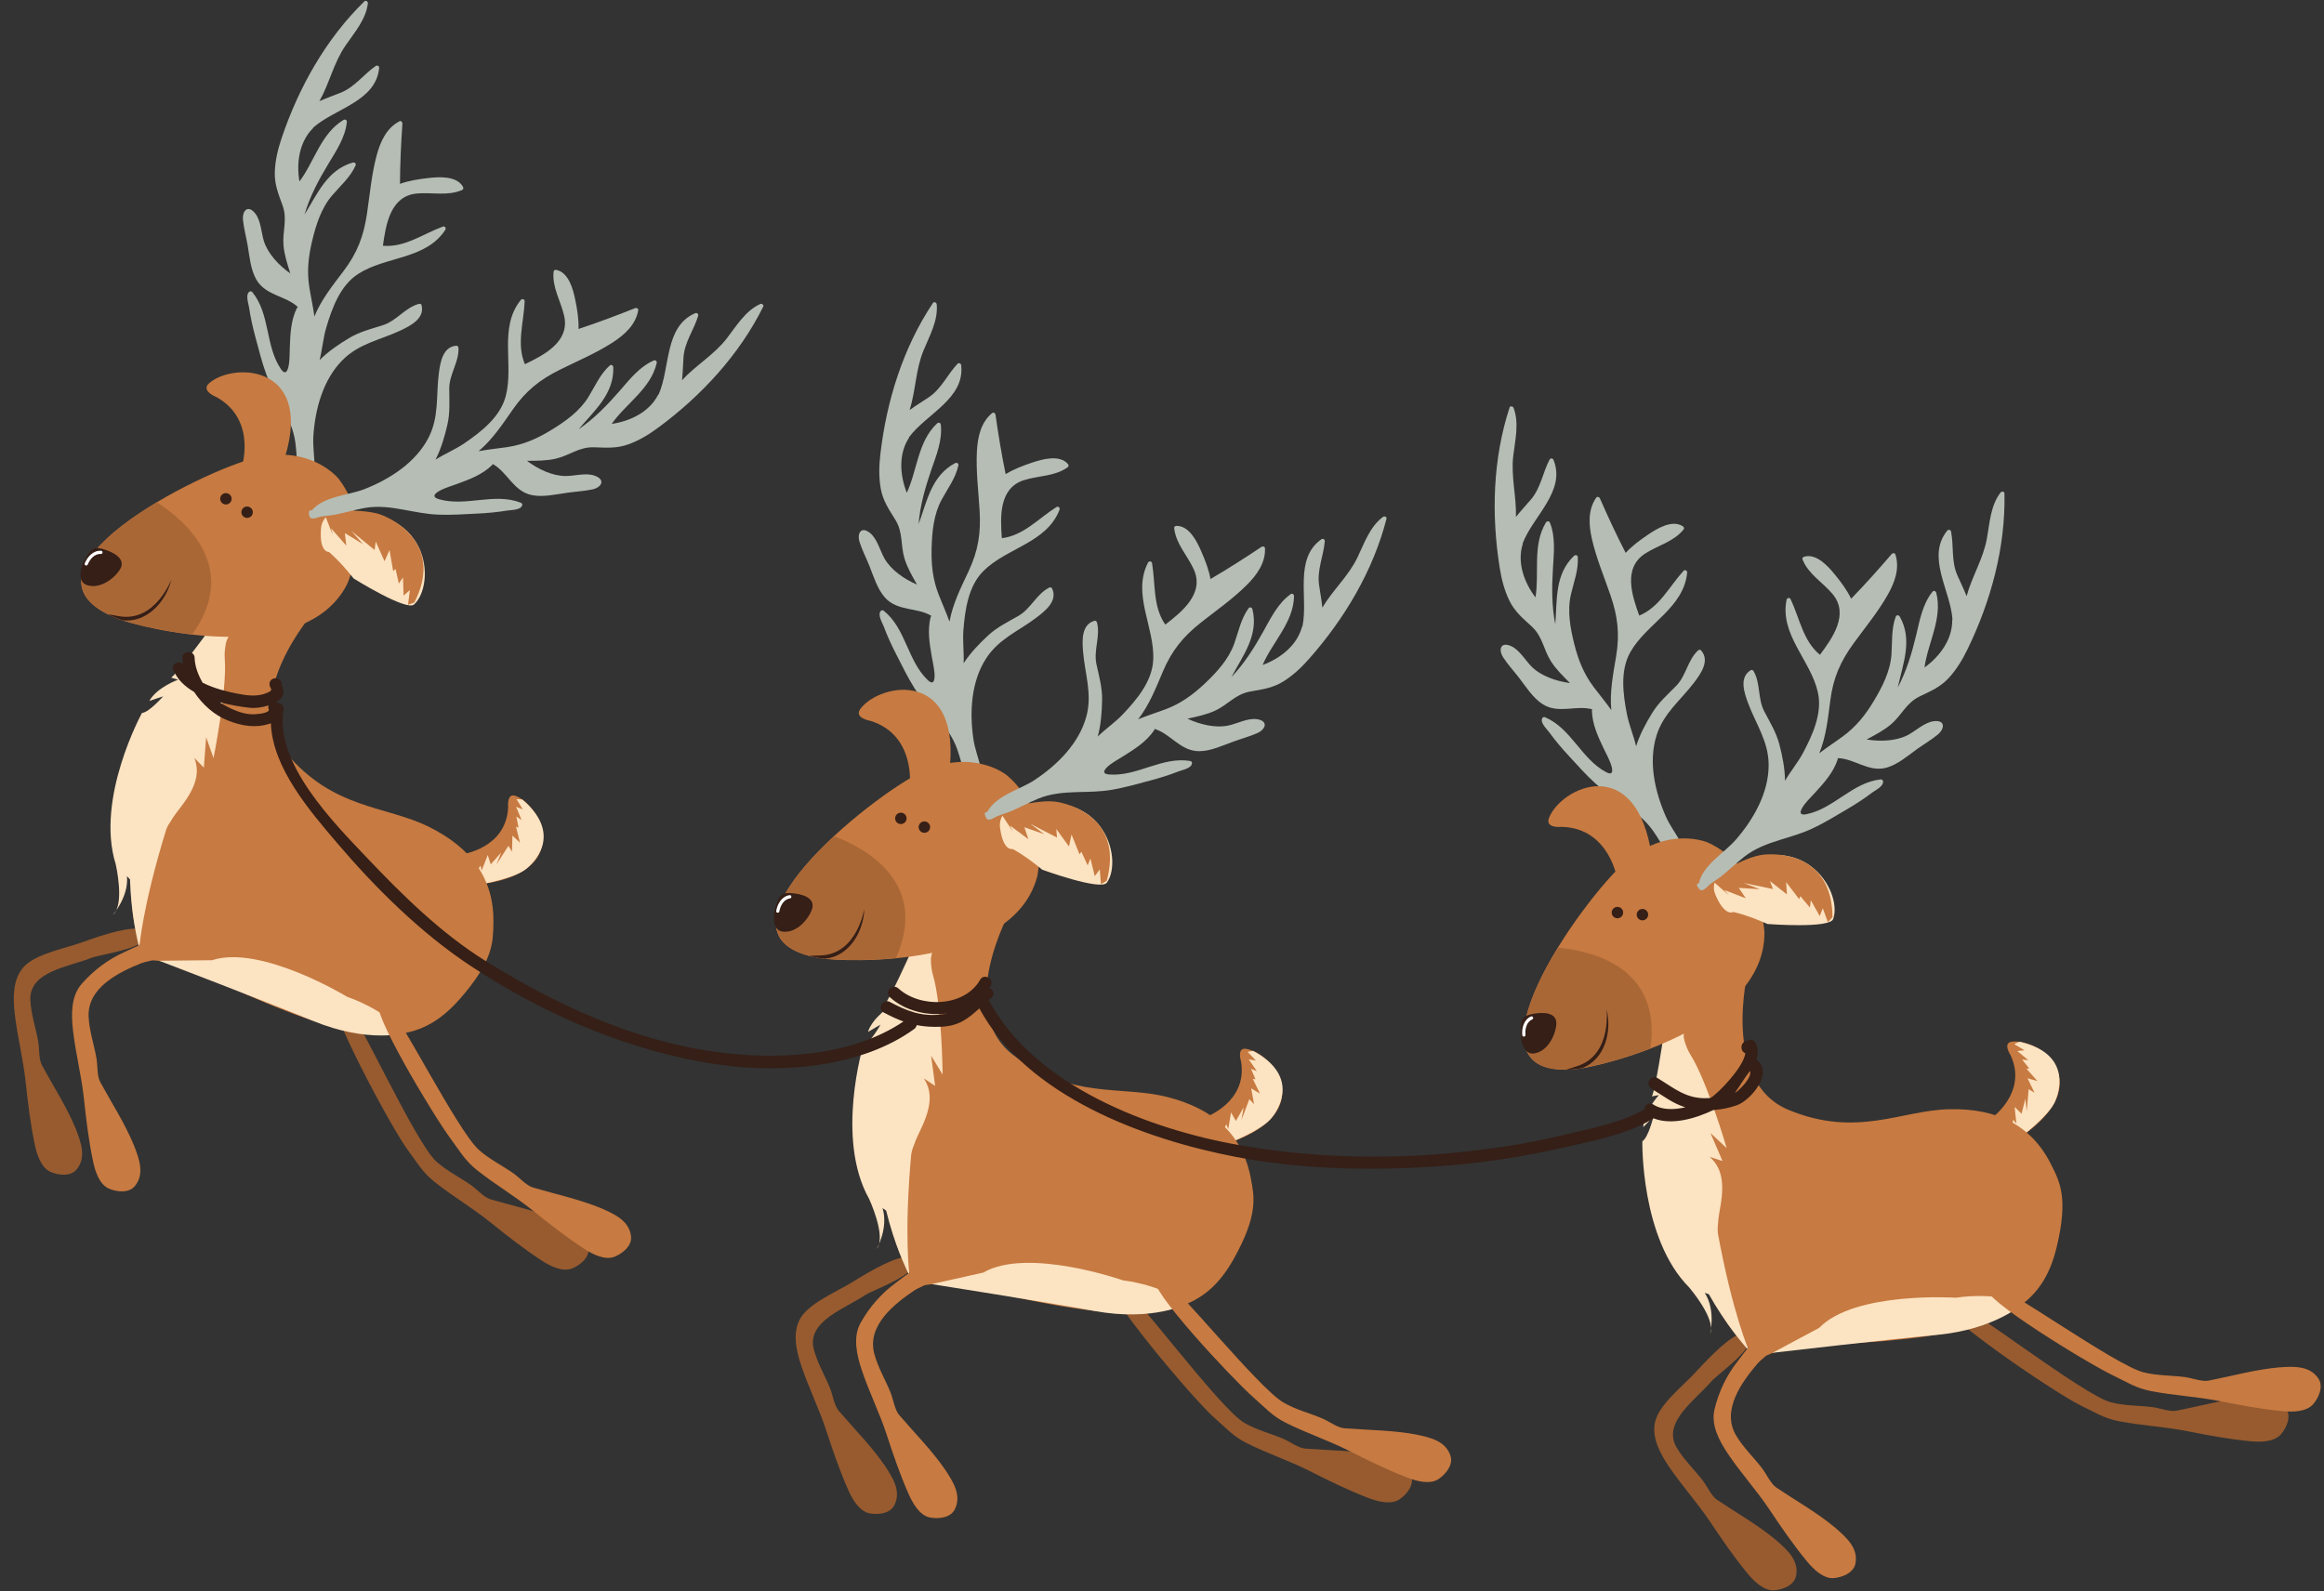 <?xml version="1.0" encoding="UTF-8"?><svg xmlns="http://www.w3.org/2000/svg" xmlns:xlink="http://www.w3.org/1999/xlink" height="228.4" preserveAspectRatio="xMidYMid meet" version="1.0" viewBox="45.1 98.4 333.5 228.4" width="333.5" zoomAndPan="magnify"><rect x="45.1" y="98.4" width="333.5" height="228.4" fill="#333333" stroke="none"/><g><g id="change1_1"><path d="M 97.891 98.871 C 97.629 101.188 95.93 103.113 94.664 104.969 C 92.984 107.41 92.379 110.355 90.934 112.926 C 91.945 112.465 93 112.113 94.031 111.691 C 96.055 110.859 97.27 109.078 99.02 107.871 C 99.242 107.719 99.531 107.887 99.508 108.156 C 99.047 112.977 93.168 113.957 90.055 116.711 L 89.984 116.836 C 88.031 118.805 87.617 121.797 88.07 124.453 C 90.238 121.562 91.141 117.578 94.387 115.621 C 94.613 115.484 94.902 115.621 94.875 115.906 C 94.648 118.152 93.328 120.074 92.195 121.965 C 90.82 124.242 89.543 126.641 88.797 129.199 C 90.66 126.219 92.043 122.789 95.734 121.73 C 95.973 121.664 96.25 121.871 96.133 122.137 C 95.383 123.832 93.961 125.051 92.777 126.438 C 91.199 128.27 90.453 130.656 89.898 132.965 C 89.348 135.254 89.121 137.363 89.5 139.699 C 89.723 141.094 90.031 142.445 90.215 143.828 C 91.195 141.43 92.812 139.406 94.406 137.301 C 96.371 134.711 97.277 132.309 97.754 129.137 C 98.172 126.336 98.406 123.504 99.137 120.762 C 99.656 118.793 100.539 116.785 102.426 115.809 C 102.652 115.691 102.859 115.93 102.848 116.133 C 102.648 119.02 102.516 121.902 102.496 124.793 C 103.805 124.316 105.266 124.105 106.582 123.953 C 108.113 123.781 110.637 123.621 111.535 125.207 C 111.633 125.379 111.605 125.59 111.406 125.68 C 109.297 126.578 107.113 125.977 104.91 126.18 C 101.125 126.527 100.465 130.637 100.051 133.676 C 103.195 133.945 105.734 132.012 108.641 130.93 C 108.938 130.816 109.164 131.148 109 131.398 C 106.199 135.684 100.453 135.16 96.5 137.719 C 93.918 139.387 92.754 142.613 91.922 145.414 C 91.48 146.898 91.352 148.551 90.961 150.09 C 92.215 148.828 93.746 147.797 95.203 146.926 C 96.73 146.012 98.383 145.609 100.062 145.074 C 102.027 144.438 103.227 142.57 105.191 142.023 C 105.336 141.98 105.547 142.02 105.594 142.191 C 106.09 144.117 104 145.164 102.566 145.844 C 99.664 147.203 96.652 147.691 94.281 150.062 C 91.441 152.895 90.316 157.148 90.066 161.031 C 89.902 163.586 90.918 166.914 89.477 169.238 C 89.594 169.395 89.594 169.629 89.363 169.695 C 89.02 169.797 88.527 169.941 88.352 169.496 C 88.207 169.145 88.277 168.66 88.234 168.289 C 88.145 167.562 87.934 166.844 87.855 166.105 C 87.699 164.727 87.668 163.336 87.488 161.953 C 87.242 160.066 86.453 158.379 85.562 156.719 C 84.75 155.211 83.91 153.75 83.316 152.137 C 82.68 150.398 82.23 148.559 81.746 146.77 C 81.367 145.371 81.051 143.953 80.84 142.52 C 80.754 141.941 80.293 140.727 80.879 140.277 C 81.016 140.176 81.203 140.207 81.312 140.336 C 83.898 143.508 83.148 148.055 85.41 151.371 C 86.25 152.602 86.523 151.09 86.594 150.43 C 86.676 149.699 86.66 148.965 86.688 148.23 C 86.766 146.266 86.836 144.41 87.707 142.609 L 87.844 142.477 C 86.105 140.828 83.23 140.852 81.891 138.543 C 81.055 137.105 80.906 135.172 80.629 133.57 C 80.418 132.383 80.102 131.215 79.973 130.008 C 79.824 128.641 80.691 127.715 81.738 129.055 C 82.543 130.078 82.598 131.82 82.969 133.012 C 83.539 134.812 85.121 136.504 86.758 137.648 C 86.348 136.328 85.906 135.016 85.785 133.633 C 85.605 131.602 86.383 129.945 85.652 127.898 C 85.062 126.262 84.477 124.891 84.535 123.105 C 84.586 121.438 84.969 119.863 85.492 118.289 C 87.941 110.988 91.867 103.98 97.398 98.59 C 97.602 98.387 97.918 98.637 97.891 98.871" fill="#b5bdb5"/></g><g id="change2_1"><path d="M 51.125 251.328 C 50.656 250.465 50.758 248.945 50.59 247.953 C 50.242 245.938 49.559 244.035 49.457 241.969 C 49.262 237.805 55.02 237.184 58.262 235.879 C 59.477 235.391 66.531 234.512 66.148 232.531 C 66.09 232.223 65.855 231.938 65.551 231.844 C 63.914 231.305 60.242 232.449 56.84 233.68 C 54.414 234.555 50.141 235.32 48.453 237.254 C 46.906 239.027 46.969 241.672 47.207 243.84 C 47.57 247.121 48.418 250.352 48.773 253.648 C 49.105 256.703 49.461 259.734 50.098 262.742 C 50.383 264.094 50.996 266.07 52.418 266.652 C 53.523 267.105 55.242 267.324 56.109 266.25 C 57.539 264.48 56.695 262.312 55.965 260.414 C 54.637 257.211 52.77 254.363 51.125 251.328" fill="#975b2f"/></g><g id="change2_2"><path d="M 129.559 277.57 C 129.316 275.312 127.184 274.371 125.332 273.551 C 122.125 272.223 118.789 271.527 115.484 270.551 C 114.539 270.27 113.543 269.121 112.719 268.539 C 111.047 267.355 109.219 266.5 107.688 265.105 C 104.602 262.297 95.848 242.836 94.184 241.703 C 93.918 241.523 93.316 241.176 93.031 241.32 C 91.496 242.098 101.246 260.297 103.621 263.48 C 105.027 265.367 105.711 266.656 107.414 268.02 C 109.992 270.086 112.879 271.77 115.461 273.852 C 117.855 275.777 120.25 277.664 122.828 279.344 C 123.984 280.098 125.816 281.062 127.23 280.469 C 128.336 280.008 129.703 278.945 129.559 277.57" fill="#975b2f"/></g><g id="change3_1"><path d="M 79.68 165.887 C 79.68 165.887 82.207 158.797 76.168 155.402 C 76.168 155.402 73.832 154.504 75.133 153.391 C 78.789 150.25 90.719 150.828 85.586 165.273 L 79.68 165.887" fill="#c77a41"/></g><g id="change3_2"><path d="M 111.367 221.039 C 111.367 221.039 117.785 220.199 118.02 214.242 C 118.02 214.242 117.793 212.105 119.156 212.668 C 122.992 214.238 127.215 223.605 114.145 225.32 L 111.367 221.039" fill="#c77a41"/></g><g id="change4_1"><path d="M 120.043 213.16 L 119.223 213.117 L 120.125 214.59 L 119.16 214.207 L 119.945 216.109 L 119.195 215.602 L 119.512 217.211 L 119.145 217.062 L 119.719 219.359 L 118.637 218.348 L 118.57 220.656 L 118.059 219.812 L 116.352 222.48 L 117.02 220.781 L 115.52 222.473 L 115.094 221.137 L 114.207 223.383 L 114.074 222.641 L 113.211 223.879 L 114.145 225.32 C 114.145 225.32 118.82 224.543 120.57 223.156 C 122.32 221.77 125.555 217.824 120.043 213.16" fill="#fce3c2"/></g><g id="change3_3"><path d="M 90.242 186.102 C 90.242 186.102 79.367 198.402 86.164 206.496 C 92.961 214.598 100.402 214.012 106.598 217.062 C 112.793 220.117 116.047 224.602 115.906 230.953 C 115.844 233.566 115.961 236.262 111.066 241.82 C 105.461 248.188 99.004 248.969 82.953 242.238 C 76.941 239.719 70.57 236.395 67.219 236.266 C 63.867 236.141 62.242 221.703 66.293 209.859 C 75.582 182.703 99.152 144.402 90.242 186.102" fill="#c77a41"/></g><g id="change4_2"><path d="M 69.031 217.223 C 76.309 193.77 74.141 196.594 79.383 187.039 C 79.383 187.039 73.574 193.465 66.293 209.859 C 61.336 221.023 65.098 234.5 65.098 234.5 C 65.098 234.5 65.449 228.766 69.031 217.223" fill="#fce3c2"/></g><g id="change4_3"><path d="M 74.77 189.301 C 74.77 189.301 70.73 194.828 69.676 195.672 L 70.66 195.969 C 70.66 195.969 67.66 197.027 66.531 199.008 L 68.512 198.355 C 68.512 198.355 66.473 200.684 65.477 200.738 C 65.477 200.738 58.75 212.988 61.703 222.445 C 61.703 222.445 63.062 228.297 61.293 229.727 C 61.293 229.727 63.594 227.117 63.32 224.18 L 64.543 225.441 L 64.754 220.598 L 66.02 222.316 L 65.863 218.699 L 67.406 220.684 C 67.406 220.684 68.578 217.379 70.746 214.641 C 72.906 211.902 73.949 209.629 72.984 207.195 L 74.352 208.59 L 74.684 204.23 L 75.742 207.223 C 75.742 207.223 77.703 197.469 77.355 192.988 C 77.008 188.512 81.555 183.52 74.77 189.301" fill="#fce3c2"/></g><g id="change3_4"><path d="M 93.672 167.098 C 93.672 167.098 89.785 162.242 81.898 164.09 C 74.016 165.934 45.051 180.555 61.969 187.203 C 65.434 188.566 88.645 194.41 94.887 182.312 C 94.887 182.312 98.902 173.805 93.672 167.098" fill="#c77a41"/></g><g id="change4_4"><path d="M 92.297 177.633 C 92.297 177.633 93.789 178.836 95.844 181.434 C 95.844 181.434 103.418 186.168 104.52 185.172 C 107.617 182.355 107.113 170.523 92.93 171.992 C 92.93 171.992 91.312 172.426 91.164 174.27 C 90.887 177.75 92.297 177.633 92.297 177.633" fill="#fce3c2"/></g><g id="change3_5"><path d="M 104.559 184.887 L 103.648 185.219 L 103.918 183.102 L 103.016 183.895 L 102.934 181.281 L 102.336 182.164 L 101.867 180.07 L 101.52 180.371 L 100.996 177.344 L 100.281 178.961 L 99.016 176.133 L 98.859 177.348 L 95.535 174.629 L 97.18 176.496 L 94.59 174.926 L 94.793 176.715 L 92.617 174.242 L 92.848 175.199 L 91.551 171.867 C 91.551 171.867 97.293 171.25 100.012 172.371 C 102.727 173.492 108.457 177.273 104.559 184.887" fill="#c77a41"/></g><g id="change4_5"><path d="M 103.312 246.668 C 103.312 246.668 100.277 243.363 94.922 241.488 C 94.922 241.488 82.512 233.93 75.535 236.234 L 67.953 236.312 C 67.953 236.312 83.758 242.363 90.004 244.938 C 97.98 248.23 103.312 246.668 103.312 246.668" fill="#fce3c2"/></g><g id="change3_6"><path d="M 59.484 253.719 C 59.012 252.855 59.117 251.336 58.949 250.348 C 58.602 248.32 57.918 246.43 57.816 244.359 C 57.621 240.191 62.098 237.98 65.344 236.676 C 66.555 236.188 69.637 236.129 69.258 234.152 C 69.191 233.844 68.961 233.562 68.656 233.461 C 67.023 232.93 64.367 234.434 62.914 235.086 C 60.562 236.145 58.496 237.711 56.812 239.645 C 55.262 241.414 55.324 244.059 55.566 246.23 C 55.926 249.508 56.777 252.738 57.137 256.039 C 57.465 259.094 57.82 262.129 58.461 265.137 C 58.742 266.48 59.355 268.465 60.773 269.043 C 61.883 269.496 63.602 269.715 64.469 268.637 C 65.898 266.871 65.051 264.699 64.32 262.805 C 62.996 259.602 61.129 256.75 59.484 253.719" fill="#c77a41"/></g><g id="change3_7"><path d="M 135.656 275.887 C 135.414 273.625 133.281 272.688 131.426 271.859 C 128.223 270.535 124.887 269.844 121.578 268.859 C 120.633 268.582 119.637 267.438 118.816 266.855 C 117.145 265.672 115.316 264.812 113.781 263.422 C 110.695 260.613 102.129 243.52 100.465 242.395 C 100.195 242.215 99.836 242.184 99.547 242.328 C 98.016 243.105 107.344 258.605 109.719 261.793 C 111.121 263.68 111.809 264.973 113.512 266.336 C 116.09 268.398 118.973 270.082 121.559 272.164 C 123.953 274.09 126.348 275.98 128.926 277.656 C 130.078 278.406 131.914 279.379 133.332 278.781 C 134.434 278.32 135.801 277.258 135.656 275.887" fill="#c77a41"/></g><g id="change5_1"><path d="M 67.605 170.496 C 58.719 175.812 51.449 183.047 61.992 187.191 C 63.324 187.719 67.586 188.898 72.672 189.477 C 79.566 179.883 71.758 173.168 67.605 170.496" fill="#aa6736"/></g><g id="change6_1"><path d="M 62.18 186.852 C 61.414 186.723 60.578 186.562 60.578 186.562 C 61.281 186.992 62.672 187.438 62.672 187.438 C 66.172 187.844 68.883 184.789 69.672 181.699 C 69.816 181.129 67.574 187.789 62.18 186.852" fill="#351f17"/></g><g id="change6_2"><path d="M 78.293 170.27 C 78.145 170.691 77.676 170.914 77.25 170.77 C 76.82 170.617 76.594 170.152 76.746 169.727 C 76.891 169.301 77.359 169.078 77.789 169.23 C 78.215 169.379 78.441 169.844 78.293 170.27" fill="#351f17"/></g><g id="change6_3"><path d="M 81.336 172.195 C 81.188 172.621 80.719 172.844 80.293 172.695 C 79.863 172.547 79.637 172.078 79.785 171.652 C 79.934 171.23 80.402 171.008 80.828 171.156 C 81.258 171.305 81.484 171.77 81.336 172.195" fill="#351f17"/></g><g id="change6_4"><path d="M 62.262 180.227 C 61.234 181.754 59.223 182.961 57.555 182.379 C 56.371 181.965 56.461 180.43 57.137 179.016 C 58.113 176.973 58.672 176.777 60.344 177.363 C 62.008 177.945 63.141 178.93 62.262 180.227" fill="#351f17"/></g><g id="change7_1"><path d="M 59.609 177.465 C 58.488 177.383 57.637 178.324 57.258 179.277 C 57.148 179.555 57.586 179.707 57.691 179.434 C 57.992 178.676 58.668 177.855 59.578 177.922 C 59.871 177.941 59.906 177.48 59.609 177.465" fill="#fff"/></g><g id="change1_2"><path d="M 154.199 142.039 C 152.078 142.996 150.766 145.203 149.395 146.98 C 147.582 149.328 144.969 150.812 142.969 152.977 C 143.098 151.871 143.102 150.766 143.188 149.645 C 143.355 147.469 144.676 145.77 145.293 143.73 C 145.371 143.473 145.117 143.246 144.867 143.355 C 140.426 145.27 141.301 151.168 139.637 154.977 L 139.539 155.082 C 138.27 157.547 135.547 158.859 132.875 159.25 C 134.965 156.289 138.477 154.211 139.34 150.52 C 139.398 150.266 139.18 150.027 138.918 150.145 C 136.848 151.051 135.43 152.895 133.98 154.559 C 132.23 156.562 130.344 158.516 128.137 160.016 C 130.402 157.32 133.234 154.949 133.109 151.117 C 133.102 150.867 132.82 150.672 132.605 150.859 C 131.223 152.102 130.5 153.82 129.543 155.379 C 128.281 157.438 126.238 158.887 124.215 160.121 C 122.211 161.352 120.266 162.215 117.93 162.574 C 116.535 162.785 115.152 162.91 113.781 163.164 C 115.766 161.492 117.191 159.328 118.703 157.164 C 120.566 154.496 122.57 152.898 125.445 151.473 C 127.98 150.211 130.602 149.117 132.988 147.582 C 134.699 146.48 136.34 145.02 136.691 142.926 C 136.73 142.68 136.445 142.551 136.25 142.629 C 133.57 143.699 130.863 144.715 128.121 145.621 C 128.168 144.23 127.926 142.773 127.66 141.48 C 127.352 139.965 126.73 137.52 124.949 137.148 C 124.75 137.105 124.559 137.199 124.539 137.414 C 124.328 139.699 125.574 141.594 126.059 143.75 C 126.891 147.461 123.184 149.352 120.422 150.68 C 119.199 147.77 120.258 144.762 120.391 141.66 C 120.406 141.344 120.02 141.23 119.832 141.465 C 116.621 145.445 118.879 150.754 117.664 155.305 C 116.871 158.27 114.16 160.371 111.75 162.023 C 110.473 162.898 108.938 163.531 107.598 164.379 C 108.41 162.797 108.922 161.02 109.301 159.367 C 109.703 157.633 109.574 155.938 109.57 154.18 C 109.566 152.109 110.98 150.395 110.895 148.355 C 110.891 148.207 110.789 148.02 110.609 148.027 C 108.625 148.145 108.273 150.457 108.07 152.027 C 107.664 155.211 108.129 158.223 106.605 161.211 C 104.777 164.777 101.074 167.16 97.457 168.59 C 95.078 169.531 91.598 169.594 89.828 171.676 C 89.648 171.609 89.426 171.688 89.43 171.93 C 89.438 172.281 89.453 172.797 89.93 172.828 C 90.309 172.855 90.746 172.641 91.113 172.566 C 91.836 172.426 92.586 172.406 93.309 172.258 C 94.672 171.98 96.004 171.582 97.367 171.328 C 99.242 170.98 101.094 171.215 102.945 171.551 C 104.633 171.855 106.281 172.211 107.996 172.277 C 109.844 172.352 111.738 172.211 113.586 172.125 C 115.035 172.055 116.48 171.922 117.91 171.684 C 118.484 171.586 119.785 171.645 120.031 170.953 C 120.086 170.789 119.996 170.621 119.84 170.562 C 116.031 169.07 111.934 171.184 108.078 170.055 C 106.652 169.633 108.008 168.906 108.613 168.637 C 109.285 168.336 109.992 168.125 110.676 167.871 C 112.527 167.195 114.266 166.555 115.711 165.172 L 115.801 165.004 C 117.898 166.148 118.762 168.891 121.371 169.461 C 122.992 169.812 124.883 169.355 126.488 169.133 C 127.688 168.965 128.895 168.906 130.082 168.66 C 131.434 168.375 132.047 167.266 130.445 166.684 C 129.223 166.234 127.551 166.723 126.301 166.73 C 124.41 166.742 122.316 165.758 120.723 164.551 C 122.105 164.535 123.492 164.555 124.844 164.242 C 126.84 163.785 128.168 162.539 130.344 162.605 C 132.082 162.66 133.566 162.797 135.25 162.191 C 136.816 161.633 138.199 160.785 139.531 159.805 C 145.73 155.23 151.188 149.344 154.625 142.418 C 154.75 142.16 154.418 141.938 154.199 142.039" fill="#b5bdb5"/></g><g id="change1_3"><path d="M 179.52 142.066 C 179.746 144.391 178.484 146.625 177.633 148.699 C 176.496 151.438 176.516 154.445 175.637 157.258 C 176.527 156.598 177.488 156.039 178.414 155.406 C 180.219 154.176 181.035 152.184 182.492 150.637 C 182.68 150.438 183 150.543 183.031 150.812 C 183.582 155.621 178.035 157.805 175.562 161.145 L 175.52 161.277 C 174.016 163.609 174.234 166.629 175.23 169.137 C 176.75 165.852 176.809 161.766 179.574 159.18 C 179.766 158.996 180.082 159.07 180.109 159.359 C 180.355 161.605 179.465 163.754 178.746 165.836 C 177.879 168.355 177.129 170.965 176.926 173.621 C 178.133 170.32 178.773 166.68 182.16 164.879 C 182.383 164.762 182.695 164.906 182.633 165.188 C 182.254 167.004 181.117 168.488 180.246 170.094 C 179.086 172.215 178.852 174.703 178.789 177.078 C 178.727 179.43 178.941 181.543 179.801 183.75 C 180.309 185.062 180.891 186.324 181.355 187.637 C 181.816 185.086 182.98 182.77 184.102 180.383 C 185.484 177.438 185.871 174.898 185.676 171.695 C 185.508 168.871 185.145 166.055 185.285 163.219 C 185.391 161.188 185.836 159.039 187.48 157.688 C 187.672 157.531 187.926 157.715 187.957 157.922 C 188.359 160.781 188.832 163.633 189.414 166.465 C 190.594 165.73 191.977 165.219 193.234 164.797 C 194.695 164.309 197.133 163.629 198.34 164.992 C 198.473 165.141 198.488 165.352 198.312 165.48 C 196.438 166.797 194.172 166.66 192.062 167.316 C 188.43 168.449 188.641 172.602 188.867 175.656 C 191.996 175.27 194.078 172.852 196.699 171.188 C 196.965 171.02 197.258 171.297 197.145 171.574 C 195.301 176.344 189.57 177.031 186.234 180.355 C 184.055 182.52 183.586 185.922 183.352 188.836 C 183.23 190.379 183.449 192.02 183.383 193.605 C 184.352 192.109 185.637 190.785 186.879 189.633 C 188.184 188.418 189.715 187.684 191.246 186.809 C 193.035 185.777 193.824 183.699 195.633 182.762 C 195.766 182.688 195.977 182.68 196.059 182.844 C 196.945 184.621 195.113 186.078 193.852 187.039 C 191.301 188.977 188.457 190.074 186.629 192.887 C 184.438 196.246 184.223 200.648 184.785 204.496 C 185.152 207.027 186.84 210.074 185.914 212.645 C 186.062 212.77 186.105 213 185.898 213.117 C 185.582 213.285 185.133 213.531 184.863 213.137 C 184.652 212.816 184.621 212.332 184.5 211.977 C 184.262 211.281 183.906 210.621 183.676 209.922 C 183.234 208.598 182.922 207.246 182.457 205.938 C 181.824 204.141 180.699 202.648 179.484 201.215 C 178.375 199.902 177.25 198.648 176.336 197.195 C 175.352 195.633 174.527 193.922 173.684 192.273 C 173.023 190.984 172.414 189.664 171.91 188.305 C 171.707 187.758 171.008 186.66 171.484 186.105 C 171.598 185.977 171.789 185.969 171.918 186.07 C 175.109 188.633 175.32 193.234 178.227 196.016 C 179.301 197.039 179.254 195.508 179.184 194.848 C 179.113 194.113 178.941 193.395 178.816 192.68 C 178.488 190.734 178.172 188.906 178.648 186.965 L 178.754 186.805 C 176.715 185.555 173.906 186.176 172.113 184.195 C 170.996 182.965 170.449 181.102 169.848 179.598 C 169.395 178.477 168.84 177.398 168.465 176.246 C 168.035 174.938 168.691 173.852 169.992 174.941 C 170.992 175.781 171.406 177.477 172.023 178.562 C 172.949 180.207 174.848 181.531 176.688 182.312 C 176.016 181.105 175.309 179.91 174.902 178.586 C 174.305 176.633 174.723 174.855 173.582 173.004 C 172.664 171.52 171.809 170.305 171.492 168.547 C 171.199 166.906 171.242 165.285 171.43 163.641 C 172.309 155.984 174.691 148.316 178.98 141.891 C 179.137 141.652 179.496 141.828 179.52 142.066" fill="#b5bdb5"/></g><g id="change2_3"><path d="M 165.461 300.914 C 164.82 300.164 164.605 298.656 164.234 297.727 C 163.477 295.82 162.41 294.109 161.883 292.105 C 160.828 288.07 166.328 286.27 169.23 284.316 C 170.32 283.59 177.031 281.258 176.25 279.406 C 176.125 279.109 175.84 278.887 175.52 278.855 C 173.809 278.668 170.453 280.555 167.383 282.461 C 165.191 283.82 161.168 285.461 159.922 287.699 C 158.777 289.758 159.387 292.328 160.07 294.398 C 161.109 297.535 162.609 300.52 163.645 303.676 C 164.602 306.594 165.582 309.48 166.828 312.293 C 167.387 313.555 168.398 315.359 169.91 315.637 C 171.086 315.852 172.809 315.703 173.438 314.473 C 174.469 312.445 173.191 310.496 172.082 308.797 C 170.117 305.938 167.699 303.539 165.461 300.914" fill="#975b2f"/></g><g id="change2_4"><path d="M 247.633 310.285 C 246.934 308.121 244.648 307.648 242.664 307.23 C 239.254 306.598 235.848 306.609 232.406 306.34 C 231.426 306.262 230.211 305.348 229.285 304.949 C 227.402 304.141 225.438 303.684 223.652 302.637 C 220.051 300.531 207.441 283.312 205.578 282.555 C 205.281 282.434 204.621 282.215 204.371 282.414 C 203.031 283.492 216.352 299.266 219.336 301.891 C 221.102 303.441 222.043 304.562 223.992 305.547 C 226.941 307.027 230.109 308.074 233.074 309.574 C 235.816 310.961 238.551 312.309 241.422 313.414 C 242.707 313.91 244.699 314.477 245.961 313.602 C 246.945 312.922 248.062 311.602 247.633 310.285" fill="#975b2f"/></g><g id="change3_8"><path d="M 175.637 211.398 C 175.637 211.398 176.633 203.941 170.02 201.879 C 170.02 201.879 167.551 201.484 168.59 200.125 C 171.512 196.293 183.305 194.379 181.285 209.574 L 175.637 211.398" fill="#c77a41"/></g><g id="change3_9"><path d="M 218.09 258.766 C 218.09 258.766 224.195 256.609 223.188 250.734 C 223.188 250.734 222.523 248.695 223.973 248.961 C 228.051 249.699 234.125 257.98 221.699 262.379 L 218.09 258.766" fill="#c77a41"/></g><g id="change4_6"><path d="M 224.941 249.258 L 224.133 249.383 L 225.32 250.637 L 224.297 250.465 L 225.461 252.16 L 224.617 251.816 L 225.266 253.324 L 224.875 253.262 L 225.914 255.391 L 224.645 254.621 L 225.059 256.895 L 224.383 256.18 L 223.266 259.141 L 223.57 257.344 L 222.453 259.305 L 221.758 258.086 L 221.355 260.469 L 221.07 259.77 L 220.484 261.156 L 221.699 262.379 C 221.699 262.379 226.109 260.645 227.535 258.926 C 228.957 257.203 231.301 252.672 224.941 249.258" fill="#fce3c2"/></g><g id="change3_10"><path d="M 190.168 228.98 C 190.168 228.98 182.086 243.273 190.418 249.781 C 198.75 256.285 205.906 254.168 212.602 255.867 C 219.293 257.566 223.41 261.273 224.594 267.52 C 225.074 270.09 225.746 272.699 222.117 279.156 C 217.957 286.551 211.801 288.652 194.703 285.406 C 188.301 284.191 181.375 282.266 178.074 282.836 C 174.766 283.41 170.176 269.621 171.684 257.199 C 175.121 228.703 190.219 186.344 190.168 228.98" fill="#c77a41"/></g><g id="change4_7"><path d="M 175.887 263.832 C 178.133 239.379 176.602 242.59 179.742 232.156 C 179.742 232.156 175.395 239.645 171.684 257.199 C 169.152 269.148 175.629 281.551 175.629 281.551 C 175.629 281.551 174.781 275.863 175.887 263.832" fill="#fce3c2"/></g><g id="change4_8"><path d="M 175.699 235.324 C 175.699 235.324 172.898 241.574 172.043 242.613 L 173.062 242.699 C 173.062 242.699 170.352 244.363 169.652 246.531 L 171.457 245.484 C 171.457 245.484 169.949 248.184 168.984 248.445 C 168.984 248.445 164.953 261.828 169.805 270.465 C 169.805 270.465 172.352 275.902 170.918 277.672 C 170.918 277.672 172.625 274.641 171.746 271.824 L 173.207 272.805 L 172.406 268.02 L 174 269.441 L 173.094 265.934 L 175.016 267.555 C 175.016 267.555 175.48 264.078 177.027 260.949 C 178.574 257.82 179.117 255.383 177.672 253.199 L 179.297 254.281 L 178.719 249.941 L 180.371 252.656 C 180.371 252.656 180.266 242.699 178.992 238.395 C 177.723 234.09 181.133 228.266 175.699 235.324" fill="#fce3c2"/></g><g id="change3_11"><path d="M 189.574 209.676 C 189.574 209.676 184.762 205.734 177.43 209.184 C 170.102 212.625 144.809 232.945 162.738 235.938 C 166.414 236.551 190.336 237.441 193.922 224.312 C 193.922 224.312 196.082 215.148 189.574 209.676" fill="#c77a41"/></g><g id="change4_9"><path d="M 190.414 220.27 C 190.414 220.27 192.129 221.137 194.676 223.246 C 194.676 223.246 203.066 226.309 203.938 225.105 C 206.387 221.711 203.43 210.238 189.863 214.621 C 189.863 214.621 188.375 215.383 188.609 217.219 C 189.059 220.68 190.414 220.27 190.414 220.27" fill="#fce3c2"/></g><g id="change3_12"><path d="M 203.922 224.816 L 203.094 225.332 L 202.922 223.199 L 202.203 224.164 L 201.578 221.629 L 201.18 222.617 L 200.285 220.664 L 200.012 221.031 L 198.867 218.18 L 198.5 219.906 L 196.68 217.402 L 196.781 218.625 L 192.961 216.66 L 194.957 218.145 L 192.098 217.145 L 192.668 218.855 L 190.023 216.887 L 190.453 217.773 L 188.488 214.785 C 188.488 214.785 193.98 212.988 196.867 213.52 C 199.758 214.055 206.152 216.562 203.922 224.816" fill="#c77a41"/></g><g id="change4_10"><path d="M 215.539 285.512 C 215.539 285.512 211.883 282.902 206.254 282.188 C 206.254 282.188 192.547 277.371 186.199 281.074 L 178.801 282.727 C 178.801 282.727 195.52 285.363 202.16 286.586 C 210.648 288.145 215.539 285.512 215.539 285.512" fill="#fce3c2"/></g><g id="change3_13"><path d="M 174.133 301.516 C 173.492 300.766 173.281 299.262 172.91 298.324 C 172.148 296.422 171.086 294.711 170.559 292.707 C 169.5 288.668 173.422 285.578 176.324 283.625 C 177.406 282.895 180.41 282.199 179.625 280.348 C 179.5 280.051 179.215 279.828 178.895 279.793 C 177.188 279.609 174.902 281.637 173.617 282.57 C 171.535 284.098 169.84 286.059 168.594 288.301 C 167.449 290.355 168.059 292.93 168.746 295.004 C 169.777 298.137 171.281 301.117 172.32 304.273 C 173.273 307.191 174.254 310.082 175.504 312.895 C 176.062 314.148 177.07 315.965 178.578 316.234 C 179.758 316.449 181.484 316.305 182.109 315.07 C 183.141 313.047 181.863 311.098 180.754 309.395 C 178.789 306.535 176.371 304.137 174.133 301.516" fill="#c77a41"/></g><g id="change3_14"><path d="M 253.246 307.367 C 252.543 305.203 250.262 304.73 248.277 304.312 C 244.863 303.68 241.457 303.691 238.02 303.422 C 237.039 303.344 235.824 302.43 234.898 302.031 C 233.016 301.223 231.051 300.766 229.266 299.719 C 225.66 297.613 213.727 282.676 211.863 281.918 C 211.566 281.801 211.207 281.844 210.953 282.047 C 209.617 283.121 221.961 296.352 224.949 298.973 C 226.715 300.523 227.652 301.645 229.605 302.629 C 232.551 304.109 235.723 305.156 238.688 306.656 C 241.43 308.043 244.164 309.395 247.035 310.496 C 248.32 310.992 250.316 311.562 251.578 310.688 C 252.559 310.004 253.676 308.684 253.246 307.367" fill="#c77a41"/></g><g id="change5_2"><path d="M 164.785 218.422 C 157.195 225.469 151.59 234.055 162.762 235.918 C 164.176 236.152 168.586 236.43 173.68 235.934 C 178.43 225.117 169.395 220.172 164.785 218.422" fill="#aa6736"/></g><g id="change6_5"><path d="M 162.871 235.551 C 162.098 235.578 161.25 235.602 161.25 235.602 C 162.023 235.871 163.477 236.016 163.477 236.016 C 166.984 235.688 169 232.137 169.133 228.949 C 169.156 228.359 168.344 235.344 162.871 235.551" fill="#351f17"/></g><g id="change6_6"><path d="M 175.188 215.98 C 175.133 216.426 174.719 216.738 174.27 216.684 C 173.82 216.629 173.504 216.219 173.562 215.77 C 173.617 215.32 174.027 215.008 174.477 215.062 C 174.93 215.121 175.246 215.531 175.188 215.98" fill="#351f17"/></g><g id="change6_7"><path d="M 178.566 217.23 C 178.508 217.68 178.098 217.992 177.648 217.938 C 177.195 217.879 176.883 217.473 176.938 217.023 C 176.996 216.578 177.402 216.262 177.855 216.316 C 178.305 216.375 178.625 216.785 178.566 217.23" fill="#351f17"/></g><g id="change6_8"><path d="M 161.574 229.051 C 160.887 230.758 159.176 232.355 157.418 232.133 C 156.176 231.973 155.941 230.453 156.312 228.93 C 156.844 226.73 157.348 226.422 159.105 226.645 C 160.859 226.867 162.168 227.598 161.574 229.051" fill="#351f17"/></g><g id="change7_2"><path d="M 158.406 226.895 C 157.297 227.055 156.656 228.148 156.488 229.16 C 156.434 229.457 156.895 229.516 156.941 229.223 C 157.078 228.414 157.57 227.48 158.473 227.355 C 158.766 227.312 158.703 226.855 158.406 226.895" fill="#fff"/></g><g id="change1_4"><path d="M 243.574 172.59 C 241.695 173.969 240.871 176.398 239.898 178.422 C 238.613 181.098 236.363 183.09 234.859 185.621 C 234.758 184.516 234.531 183.43 234.383 182.32 C 234.094 180.152 235.031 178.215 235.211 176.098 C 235.234 175.824 234.938 175.656 234.719 175.812 C 230.77 178.609 232.852 184.199 232.012 188.27 L 231.938 188.395 C 231.211 191.07 228.82 192.922 226.289 193.855 C 227.715 190.527 230.723 187.762 230.797 183.973 C 230.805 183.711 230.539 183.523 230.309 183.691 C 228.473 185.012 227.469 187.109 226.395 189.035 C 225.102 191.359 223.66 193.66 221.812 195.59 C 223.469 192.484 225.75 189.574 224.828 185.852 C 224.77 185.609 224.453 185.477 224.281 185.703 C 223.188 187.203 222.836 189.039 222.227 190.762 C 221.422 193.039 219.723 194.879 218 196.512 C 216.293 198.125 214.57 199.379 212.359 200.215 C 211.043 200.711 209.715 201.117 208.426 201.652 C 210.02 199.605 210.961 197.191 211.992 194.762 C 213.262 191.766 214.891 189.785 217.406 187.789 C 219.625 186.031 221.961 184.418 223.977 182.414 C 225.422 180.984 226.723 179.219 226.629 177.098 C 226.617 176.848 226.309 176.777 226.137 176.895 C 223.738 178.504 221.301 180.055 218.809 181.516 C 218.562 180.145 218.023 178.77 217.492 177.559 C 216.879 176.141 215.762 173.871 213.941 173.887 C 213.738 173.887 213.57 174.016 213.598 174.23 C 213.867 176.508 215.48 178.102 216.402 180.109 C 217.984 183.566 214.754 186.188 212.324 188.059 C 210.527 185.473 210.934 182.305 210.422 179.242 C 210.371 178.934 209.973 178.902 209.836 179.172 C 207.52 183.73 210.832 188.453 210.59 193.156 C 210.43 196.227 208.215 198.844 206.199 200.965 C 205.133 202.086 203.766 203.02 202.629 204.125 C 203.094 202.41 203.227 200.566 203.254 198.867 C 203.289 197.09 202.812 195.461 202.441 193.734 C 202.008 191.715 203.031 189.742 202.527 187.766 C 202.488 187.621 202.352 187.457 202.176 187.508 C 200.262 188.031 200.395 190.367 200.523 191.945 C 200.789 195.145 201.867 197.992 201 201.23 C 199.957 205.105 196.828 208.203 193.586 210.355 C 191.453 211.77 188.062 212.551 186.766 214.953 C 186.574 214.934 186.371 215.051 186.426 215.285 C 186.512 215.633 186.629 216.133 187.102 216.062 C 187.48 216.008 187.863 215.711 188.211 215.562 C 188.883 215.273 189.613 215.098 190.293 214.801 C 191.562 214.246 192.785 213.582 194.07 213.051 C 195.828 212.32 197.688 212.16 199.57 212.105 C 201.281 212.059 202.969 212.062 204.664 211.77 C 206.484 211.457 208.309 210.93 210.098 210.457 C 211.5 210.09 212.887 209.656 214.234 209.125 C 214.777 208.91 216.062 208.703 216.156 207.977 C 216.18 207.805 216.055 207.652 215.891 207.633 C 211.855 206.965 208.289 209.883 204.277 209.574 C 202.797 209.461 203.973 208.469 204.508 208.078 C 205.102 207.645 205.75 207.293 206.367 206.902 C 208.035 205.855 209.602 204.867 210.73 203.219 L 210.785 203.031 C 213.074 203.719 214.488 206.219 217.16 206.23 C 218.82 206.242 220.57 205.398 222.098 204.852 C 223.234 204.438 224.402 204.129 225.512 203.641 C 226.773 203.082 227.145 201.871 225.461 201.633 C 224.168 201.449 222.633 202.27 221.41 202.539 C 219.566 202.945 217.316 202.414 215.504 201.566 C 216.855 201.266 218.215 200.992 219.473 200.41 C 221.328 199.551 222.367 198.051 224.508 197.664 C 226.223 197.355 227.703 197.184 229.223 196.242 C 230.641 195.367 231.816 194.254 232.918 193.016 C 238.027 187.25 242.141 180.355 244.066 172.871 C 244.137 172.594 243.766 172.445 243.574 172.59" fill="#b5bdb5"/></g><g id="change1_5"><path d="M 262.293 156.93 C 263.133 159.105 262.523 161.598 262.258 163.824 C 261.902 166.77 262.73 169.66 262.641 172.605 C 263.324 171.73 264.094 170.93 264.816 170.074 C 266.223 168.402 266.473 166.262 267.461 164.383 C 267.59 164.141 267.926 164.152 268.027 164.406 C 269.852 168.891 265.102 172.484 263.617 176.367 L 263.609 176.512 C 262.789 179.156 263.812 182.004 265.445 184.152 C 266.027 180.578 264.98 176.633 266.949 173.395 C 267.09 173.172 267.41 173.156 267.516 173.422 C 268.355 175.52 268.074 177.832 267.949 180.027 C 267.789 182.688 267.766 185.402 268.289 188.02 C 268.559 184.512 268.199 180.836 270.977 178.188 C 271.16 178.016 271.496 178.07 271.516 178.355 C 271.641 180.211 270.941 181.945 270.535 183.723 C 269.988 186.078 270.434 188.543 271.012 190.848 C 271.586 193.125 272.363 195.102 273.781 196.996 C 274.625 198.125 275.523 199.188 276.324 200.324 C 276.082 197.742 276.582 195.199 277.02 192.594 C 277.555 189.391 277.246 186.844 276.195 183.809 C 275.273 181.133 274.168 178.516 273.539 175.746 C 273.094 173.766 272.941 171.574 274.164 169.832 C 274.309 169.633 274.598 169.738 274.688 169.93 C 275.844 172.574 277.066 175.191 278.387 177.762 C 279.328 176.738 280.523 175.871 281.621 175.129 C 282.895 174.266 285.059 172.953 286.586 173.941 C 286.758 174.051 286.828 174.246 286.691 174.418 C 285.242 176.191 283.023 176.672 281.168 177.871 C 277.977 179.938 279.297 183.883 280.336 186.766 C 283.246 185.551 284.602 182.656 286.676 180.355 C 286.887 180.113 287.242 180.309 287.211 180.605 C 286.715 185.691 281.387 187.898 279.066 191.996 C 277.551 194.668 278.012 198.07 278.574 200.938 C 278.871 202.457 279.523 203.98 279.887 205.523 C 280.414 203.824 281.297 202.203 282.184 200.758 C 283.113 199.234 284.391 198.117 285.629 196.863 C 287.074 195.391 287.273 193.176 288.762 191.781 C 288.871 191.68 289.074 191.613 289.195 191.746 C 290.527 193.223 289.16 195.117 288.203 196.383 C 286.266 198.938 283.824 200.766 282.82 203.961 C 281.613 207.785 282.594 212.078 284.168 215.641 C 285.207 217.977 287.648 220.457 287.453 223.184 C 287.625 223.266 287.73 223.473 287.559 223.641 C 287.301 223.891 286.938 224.246 286.57 223.934 C 286.281 223.688 286.117 223.227 285.906 222.914 C 285.492 222.312 284.973 221.77 284.559 221.156 C 283.781 220.008 283.113 218.785 282.312 217.648 C 281.219 216.094 279.738 214.961 278.18 213.902 C 276.762 212.938 275.34 212.035 274.066 210.879 C 272.695 209.641 271.441 208.215 270.188 206.855 C 269.203 205.789 268.262 204.684 267.41 203.508 C 267.07 203.031 266.098 202.172 266.41 201.504 C 266.484 201.348 266.664 201.289 266.82 201.355 C 270.582 202.965 272.023 207.34 275.566 209.23 C 276.883 209.934 276.422 208.469 276.176 207.852 C 275.91 207.164 275.555 206.52 275.238 205.859 C 274.398 204.078 273.605 202.402 273.539 200.406 L 273.598 200.223 C 271.297 199.566 268.758 200.922 266.496 199.496 C 265.094 198.609 264.062 196.965 263.078 195.68 C 262.34 194.723 261.516 193.836 260.848 192.82 C 260.078 191.68 260.418 190.453 261.969 191.156 C 263.156 191.695 264.012 193.215 264.895 194.098 C 266.23 195.43 268.418 196.191 270.398 196.449 C 269.426 195.473 268.426 194.512 267.676 193.344 C 266.574 191.621 266.5 189.797 264.902 188.324 C 263.621 187.145 262.465 186.199 261.688 184.594 C 260.961 183.094 260.57 181.52 260.309 179.887 C 259.094 172.273 259.324 164.25 261.727 156.902 C 261.812 156.633 262.203 156.707 262.293 156.93" fill="#b5bdb5"/></g><g id="change2_5"><path d="M 291.512 313.699 C 290.695 313.148 290.086 311.758 289.473 310.957 C 288.234 309.328 286.746 307.965 285.695 306.176 C 283.594 302.574 288.406 299.359 290.676 296.699 C 291.527 295.699 297.367 291.652 296.117 290.078 C 295.914 289.828 295.578 289.688 295.262 289.742 C 293.566 290.023 290.84 292.742 288.398 295.406 C 286.656 297.309 283.219 299.969 282.621 302.465 C 282.074 304.754 283.352 307.062 284.57 308.879 C 286.41 311.613 288.66 314.086 290.508 316.844 C 292.215 319.398 293.938 321.918 295.895 324.289 C 296.773 325.352 298.23 326.82 299.762 326.676 C 300.949 326.566 302.574 325.965 302.844 324.605 C 303.289 322.383 301.539 320.848 300.012 319.508 C 297.352 317.281 294.375 315.621 291.512 313.699" fill="#975b2f"/></g><g id="change2_6"><path d="M 373.176 300.602 C 371.918 298.711 369.59 298.867 367.566 298.992 C 364.109 299.305 360.832 300.234 357.449 300.898 C 356.484 301.09 355.066 300.535 354.066 300.398 C 352.035 300.129 350.023 300.219 348.02 299.691 C 343.984 298.633 327.207 285.441 325.207 285.215 C 324.887 285.176 324.191 285.145 324.008 285.406 C 323.008 286.809 340.082 298.41 343.664 300.137 C 345.781 301.152 346.988 301.98 349.129 302.398 C 352.367 303.035 355.703 303.188 358.961 303.836 C 361.977 304.434 364.973 304.996 368.035 305.285 C 369.406 305.422 371.477 305.43 372.461 304.246 C 373.223 303.324 373.941 301.75 373.176 300.602" fill="#975b2f"/></g><g id="change3_15"><path d="M 277.215 224.75 C 277.215 224.75 276.168 217.297 269.242 217.09 C 269.242 217.09 266.758 217.379 267.395 215.785 C 269.18 211.309 280.02 206.289 282.164 221.473 L 277.215 224.75" fill="#c77a41"/></g><g id="change3_16"><path d="M 330.855 258.938 C 330.855 258.938 336.152 255.219 333.602 249.832 C 333.602 249.832 332.414 248.043 333.879 247.91 C 338.008 247.52 346.086 253.863 335.301 261.441 L 330.855 258.938" fill="#c77a41"/></g><g id="change4_11"><path d="M 334.891 247.938 L 334.145 248.273 L 335.625 249.16 L 334.594 249.27 L 336.172 250.594 L 335.273 250.488 L 336.301 251.77 L 335.906 251.812 L 337.48 253.578 L 336.051 253.184 L 337.062 255.258 L 336.215 254.75 L 335.941 257.902 L 335.746 256.094 L 335.199 258.277 L 334.203 257.293 L 334.457 259.695 L 333.996 259.102 L 333.805 260.598 L 335.301 261.441 C 335.301 261.441 339.082 258.59 339.992 256.551 C 340.902 254.508 341.938 249.512 334.891 247.938" fill="#fce3c2"/></g><g id="change3_17"><path d="M 295.945 237.77 C 295.945 237.77 292.008 253.711 301.785 257.73 C 311.562 261.758 317.879 257.789 324.785 257.625 C 331.691 257.461 336.652 259.926 339.473 265.621 C 340.629 267.961 341.98 270.297 340.219 277.492 C 338.207 285.73 332.844 289.414 315.504 290.895 C 309.008 291.441 301.82 291.449 298.793 292.895 C 295.766 294.332 287.633 282.289 285.734 269.922 C 281.379 241.555 284.516 196.691 295.945 237.77" fill="#c77a41"/></g><g id="change4_12"><path d="M 291.57 275.176 C 287.148 251.023 286.543 254.527 286.758 243.633 C 286.758 243.633 284.586 252.016 285.734 269.922 C 286.516 282.109 296.094 292.309 296.094 292.309 C 296.094 292.309 293.746 287.062 291.57 275.176" fill="#fce3c2"/></g><g id="change4_13"><path d="M 283.715 247.773 C 283.715 247.773 282.699 254.547 282.156 255.777 L 283.16 255.59 C 283.16 255.59 280.996 257.914 280.91 260.195 L 282.367 258.699 C 282.367 258.699 281.641 261.707 280.781 262.219 C 280.781 262.219 280.5 276.191 287.496 283.199 C 287.496 283.199 291.414 287.754 290.512 289.844 C 290.512 289.844 291.34 286.469 289.734 283.988 L 291.406 284.539 L 289.348 280.148 L 291.266 281.09 L 289.449 277.953 L 291.738 278.992 C 291.738 278.992 291.242 275.523 291.895 272.098 C 292.543 268.664 292.41 266.168 290.43 264.461 L 292.285 265.059 L 290.559 261.043 L 292.883 263.207 C 292.883 263.207 290.102 253.648 287.715 249.844 C 285.332 246.035 287.051 239.512 283.715 247.773" fill="#fce3c2"/></g><g id="change3_18"><path d="M 290.176 219.336 C 290.176 219.336 284.48 216.84 278.348 222.129 C 272.219 227.418 253.328 253.801 271.398 251.852 C 275.105 251.453 298.383 245.875 298.301 232.262 C 298.301 232.262 297.918 222.855 290.176 219.336" fill="#c77a41"/></g><g id="change4_14"><path d="M 293.84 229.312 C 293.84 229.312 295.723 229.688 298.742 231.035 C 298.742 231.035 307.648 231.723 308.164 230.324 C 309.605 226.398 303.672 216.148 291.785 224.02 C 291.785 224.02 290.555 225.152 291.273 226.859 C 292.645 230.07 293.84 229.312 293.84 229.312" fill="#fce3c2"/></g><g id="change3_19"><path d="M 308.07 230.059 L 307.41 230.773 L 306.672 228.77 L 306.238 229.895 L 304.953 227.613 L 304.832 228.676 L 303.449 227.035 L 303.285 227.465 L 301.414 225.023 L 301.527 226.785 L 299.098 224.867 L 299.523 226.016 L 295.316 225.148 L 297.641 226.043 L 294.613 225.848 L 295.625 227.344 L 292.551 226.16 L 293.199 226.898 L 290.508 224.551 C 290.508 224.551 295.309 221.34 298.234 221.074 C 301.164 220.812 307.996 221.504 308.07 230.059" fill="#c77a41"/></g><g id="change4_15"><path d="M 335.594 285.383 C 335.594 285.383 331.375 283.855 325.762 284.68 C 325.762 284.68 311.262 283.73 306.148 289.012 L 299.465 292.59 C 299.465 292.59 316.277 290.633 323.004 290.02 C 331.598 289.23 335.594 285.383 335.594 285.383" fill="#fce3c2"/></g><g id="change3_20"><path d="M 300.027 311.941 C 299.207 311.395 298.598 310 297.988 309.199 C 296.746 307.566 295.262 306.203 294.215 304.418 C 292.105 300.816 295.051 296.781 297.32 294.121 C 298.168 293.129 300.871 291.648 299.617 290.074 C 299.418 289.824 299.082 289.688 298.766 289.738 C 297.07 290.023 295.418 292.586 294.434 293.84 C 292.836 295.863 291.73 298.215 291.137 300.707 C 290.586 302.992 291.863 305.309 293.086 307.121 C 294.922 309.859 297.176 312.328 299.023 315.09 C 300.727 317.645 302.449 320.16 304.41 322.531 C 305.285 323.594 306.746 325.066 308.273 324.926 C 309.465 324.812 311.086 324.207 311.359 322.852 C 311.809 320.621 310.051 319.094 308.523 317.75 C 305.863 315.523 302.887 313.867 300.027 311.941" fill="#c77a41"/></g><g id="change3_21"><path d="M 377.797 296.281 C 376.535 294.391 374.211 294.547 372.188 294.676 C 368.73 294.984 365.453 295.914 362.066 296.578 C 361.102 296.77 359.688 296.219 358.691 296.078 C 356.66 295.809 354.641 295.895 352.641 295.371 C 348.605 294.312 333.09 283.141 331.09 282.91 C 330.773 282.879 330.438 283.016 330.25 283.277 C 329.25 284.676 344.699 294.094 348.281 295.812 C 350.402 296.836 351.605 297.66 353.75 298.078 C 356.988 298.715 360.324 298.867 363.582 299.516 C 366.598 300.113 369.594 300.68 372.656 300.969 C 374.027 301.098 376.102 301.105 377.078 299.926 C 377.844 299.008 378.562 297.434 377.797 296.281" fill="#c77a41"/></g><g id="change5_3"><path d="M 268.652 234.434 C 263.242 243.262 260.156 253.039 271.418 251.828 C 272.84 251.676 277.164 250.75 281.938 248.902 C 283.598 237.207 273.566 234.879 268.652 234.434" fill="#aa6736"/></g><g id="change6_9"><path d="M 271.422 251.441 C 270.684 251.68 269.875 251.93 269.875 251.93 C 270.695 251.98 272.133 251.73 272.133 251.73 C 275.422 250.465 276.406 246.508 275.676 243.402 C 275.539 242.828 276.637 249.773 271.422 251.441" fill="#351f17"/></g><g id="change6_10"><path d="M 278.02 229.277 C 278.082 229.727 277.773 230.141 277.324 230.203 C 276.875 230.27 276.457 229.961 276.395 229.516 C 276.328 229.066 276.637 228.656 277.086 228.59 C 277.535 228.523 277.953 228.832 278.02 229.277" fill="#351f17"/></g><g id="change6_11"><path d="M 281.609 229.574 C 281.672 230.023 281.359 230.434 280.914 230.504 C 280.465 230.566 280.051 230.262 279.98 229.812 C 279.918 229.367 280.227 228.953 280.676 228.887 C 281.125 228.82 281.543 229.129 281.609 229.574" fill="#351f17"/></g><g id="change6_12"><path d="M 268.43 245.531 C 268.223 247.359 267.004 249.363 265.25 249.617 C 264.012 249.801 263.379 248.398 263.324 246.828 C 263.242 244.566 263.648 244.141 265.398 243.883 C 267.148 243.629 268.602 243.973 268.43 245.531" fill="#351f17"/></g><g id="change7_3"><path d="M 264.793 244.312 C 263.766 244.762 263.445 245.988 263.555 247.012 C 263.586 247.309 264.043 247.238 264.008 246.941 C 263.926 246.133 264.145 245.098 264.98 244.73 C 265.25 244.613 265.07 244.191 264.793 244.312" fill="#fff"/></g><g id="change1_6"><path d="M 332.199 169.082 C 330.758 170.914 330.621 173.48 330.227 175.688 C 329.711 178.605 328.082 181.137 327.312 183.98 C 326.914 182.941 326.406 181.957 325.965 180.93 C 325.102 178.918 325.484 176.801 325.086 174.711 C 325.035 174.441 324.707 174.359 324.535 174.57 C 321.484 178.328 324.996 183.148 325.285 187.297 L 325.25 187.438 C 325.266 190.207 323.461 192.637 321.273 194.215 C 321.758 190.629 323.902 187.152 322.957 183.484 C 322.895 183.23 322.59 183.121 322.41 183.348 C 320.996 185.109 320.594 187.402 320.082 189.547 C 319.461 192.137 318.691 194.734 317.43 197.09 C 318.191 193.652 319.605 190.238 317.715 186.898 C 317.594 186.684 317.254 186.641 317.148 186.906 C 316.496 188.645 316.656 190.508 316.531 192.328 C 316.367 194.738 315.227 196.969 314.008 199.004 C 312.801 201.02 311.477 202.688 309.574 204.09 C 308.438 204.926 307.266 205.676 306.172 206.531 C 307.152 204.133 307.414 201.555 307.754 198.938 C 308.168 195.711 309.203 193.363 311.086 190.766 C 312.75 188.477 314.566 186.293 315.969 183.82 C 316.977 182.055 317.754 180.004 317.09 177.98 C 317.016 177.746 316.699 177.766 316.566 177.922 C 314.688 180.117 312.758 182.27 310.746 184.344 C 310.145 183.09 309.254 181.914 308.418 180.887 C 307.445 179.688 305.762 177.805 304.012 178.309 C 303.812 178.359 303.688 178.531 303.773 178.73 C 304.645 180.855 306.625 181.953 308.055 183.641 C 310.508 186.547 308.102 189.938 306.266 192.395 C 303.84 190.387 303.379 187.227 302.062 184.414 C 301.926 184.129 301.535 184.207 301.477 184.504 C 300.473 189.516 304.938 193.176 305.969 197.77 C 306.641 200.766 305.211 203.887 303.844 206.469 C 303.113 207.836 302.051 209.105 301.254 210.477 C 301.242 208.695 300.871 206.887 300.441 205.246 C 299.992 203.523 299.094 202.078 298.277 200.52 C 297.316 198.691 297.77 196.516 296.75 194.75 C 296.676 194.617 296.5 194.496 296.348 194.594 C 294.641 195.613 295.398 197.824 295.949 199.312 C 297.062 202.32 298.871 204.773 298.906 208.129 C 298.941 212.141 296.766 215.965 294.223 218.906 C 292.551 220.848 289.496 222.516 288.891 225.18 C 288.699 225.203 288.539 225.375 288.652 225.586 C 288.828 225.895 289.078 226.348 289.516 226.152 C 289.863 225.996 290.148 225.605 290.445 225.371 C 291.02 224.914 291.672 224.547 292.246 224.078 C 293.324 223.203 294.316 222.234 295.414 221.375 C 296.914 220.199 298.66 219.547 300.461 218.984 C 302.094 218.477 303.715 218.023 305.27 217.289 C 306.941 216.5 308.555 215.496 310.152 214.562 C 311.402 213.828 312.621 213.043 313.777 212.164 C 314.242 211.816 315.426 211.27 315.32 210.539 C 315.297 210.371 315.137 210.262 314.969 210.281 C 310.902 210.727 308.254 214.496 304.312 215.277 C 302.852 215.57 303.715 214.297 304.129 213.773 C 304.582 213.203 305.109 212.688 305.605 212.145 C 306.926 210.688 308.172 209.316 308.812 207.418 L 308.812 207.227 C 311.203 207.27 313.238 209.301 315.812 208.598 C 317.418 208.156 318.879 206.879 320.195 205.934 C 321.184 205.23 322.227 204.617 323.164 203.852 C 324.227 202.973 324.258 201.703 322.57 201.93 C 321.277 202.102 320.02 203.305 318.914 203.895 C 317.25 204.777 314.938 204.875 312.965 204.547 C 314.184 203.895 315.422 203.266 316.477 202.363 C 318.031 201.035 318.629 199.312 320.586 198.363 C 322.156 197.605 323.535 197.039 324.746 195.723 C 325.871 194.504 326.707 193.109 327.434 191.621 C 330.805 184.691 332.91 176.945 332.746 169.223 C 332.738 168.938 332.344 168.895 332.199 169.082" fill="#b5bdb5"/></g><g id="change6_13"><path d="M 294.266 255.152 L 294.074 255.242 C 294.812 254.242 295.438 253.129 296.156 252.211 L 296.219 252.121 C 296.598 253.02 294.727 254.836 294.266 255.152 Z M 81.555 200.934 C 80.059 200.996 78.461 200.273 77.195 199.566 C 77.008 199.469 76.828 199.332 76.648 199.199 C 78.145 199.609 79.641 199.852 80.859 199.988 C 81.719 200.09 82.734 199.961 83.648 199.652 C 83.594 199.809 83.578 199.988 83.664 200.195 C 83.914 200.809 81.77 200.922 81.555 200.934 Z M 297.32 250.641 L 297.137 250.535 C 297.406 249.777 297.414 248.992 297.02 248.086 C 296.875 247.758 296.359 247.551 296.027 247.684 C 295.879 247.742 295.73 247.801 295.586 247.855 C 294.73 248.199 294.895 249.391 295.562 249.578 C 295.336 251.57 291.59 255.438 290.543 256.016 C 290.445 256.02 290.332 256.027 290.242 256.031 C 287.141 256.215 285.391 254.629 282.953 253.145 C 281.98 252.559 281.102 254.074 282.066 254.66 C 283.852 255.742 285.113 256.777 286.945 257.348 C 285.289 257.723 283.574 257.754 282.34 256.938 C 281.695 256.516 281.105 257.07 281.062 257.668 C 277.473 259.688 272.785 260.52 268.852 261.465 C 263.816 262.672 258.672 263.402 253.52 263.895 C 243.41 264.867 232.973 264.535 222.965 262.781 C 210.078 260.527 193.477 254.258 186.988 241.941 C 187.125 241.824 187.254 241.711 187.395 241.594 C 187.977 241.121 187.625 240.438 187.074 240.223 C 187.141 240.117 187.215 240.027 187.273 239.926 C 187.832 238.938 186.316 238.051 185.758 239.035 C 183.52 242.973 177.18 243.16 174.023 240.285 C 173.188 239.523 171.941 240.766 172.781 241.527 C 174.918 243.477 178.121 244.281 181.066 243.863 C 180.777 243.934 180.473 243.992 180.133 244.027 C 177.312 244.348 175.203 243.516 172.805 242.227 C 171.809 241.688 170.922 243.207 171.918 243.742 C 172.922 244.277 173.836 244.703 174.75 245.031 C 167.059 250.195 156.258 250.598 147.484 249.352 C 135.824 247.695 124.703 242.52 114.785 236.348 C 108.387 232.363 102.793 226.844 97.633 221.398 C 92.957 216.469 84.52 207.953 85.793 200.359 C 85.898 199.727 85.383 199.312 84.895 199.273 L 84.684 199.184 C 84.812 199.105 84.957 199.047 85.07 198.957 C 86.312 197.992 85.527 197.184 85.527 196.609 C 85.527 195.48 83.773 195.48 83.773 196.609 C 83.773 197.301 84.562 197.406 83.332 197.898 C 81.969 198.445 80.539 198.238 79.137 197.969 C 77.816 197.715 75.809 197.23 74.176 196.398 C 73.504 195.242 73.055 193.977 73.031 192.844 C 73.008 191.711 71.25 191.707 71.273 192.844 C 71.281 193.121 71.336 193.402 71.371 193.688 C 70.758 193.211 69.637 193.656 69.977 194.539 C 70.504 195.902 71.602 196.938 72.957 197.723 C 74.168 199.559 75.906 201.09 77.789 201.82 C 79.785 202.605 81.734 202.953 83.805 202.281 L 83.969 202.219 C 84.211 208.645 89.566 214.809 93.426 219.352 C 99 225.91 105.574 232.41 112.801 237.16 C 123.484 244.188 135.734 249.441 148.434 251.246 C 157.34 252.512 168.703 251.605 176.285 246.113 C 176.496 245.965 176.605 245.762 176.645 245.551 C 177.707 245.758 178.828 245.84 180.133 245.785 C 182.758 245.684 184.109 244.539 185.637 243.145 C 192.461 255.777 209.289 261.941 222.496 264.477 C 232.645 266.422 243.262 266.504 253.52 265.652 C 258.84 265.215 264.113 264.324 269.32 263.156 C 273.594 262.199 278.613 261.246 282.402 258.934 C 285.031 259.973 288.434 258.945 290.969 257.742 C 292.125 257.656 293.273 257.43 294.344 257.055 C 296.316 256.352 299.551 252.52 297.32 250.641" fill="#351f17"/></g></g></svg>